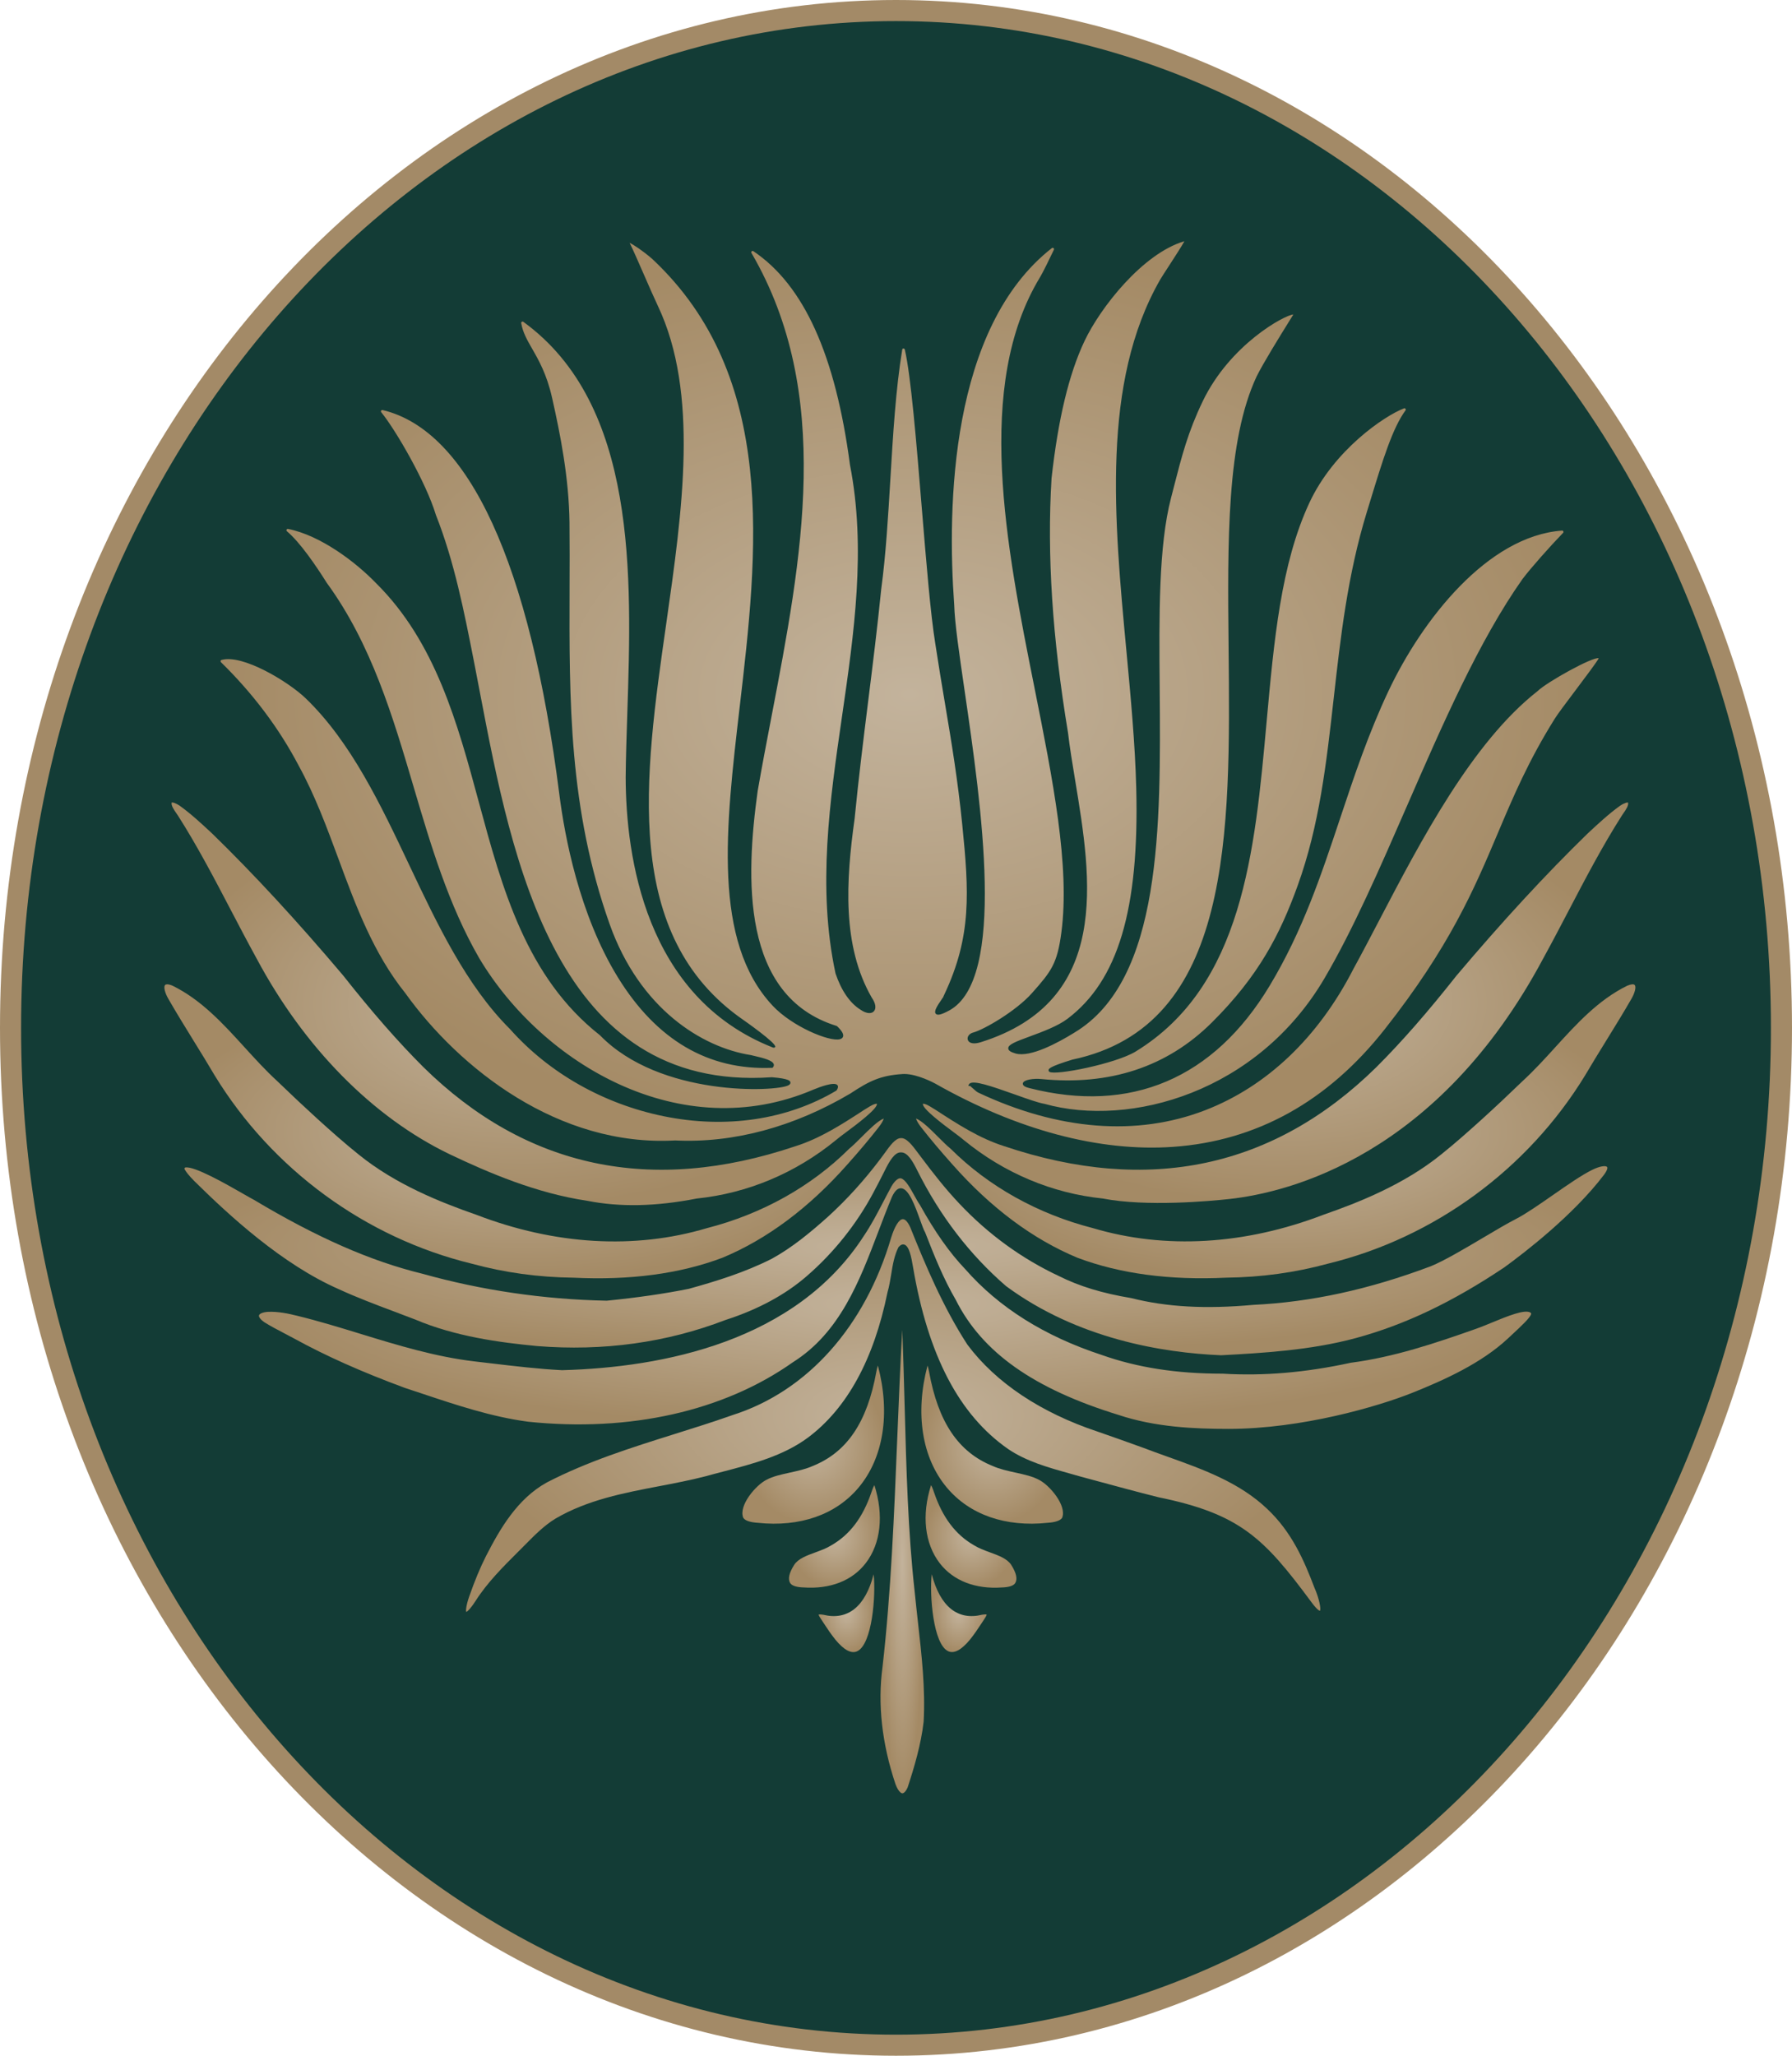 <svg xmlns="http://www.w3.org/2000/svg" width="170" height="195" viewBox="0 0 170 195" fill="none"><path d="M169 97.5C169 150.929 131.267 194 85 194C38.733 194 1 150.929 1 97.5C1 44.071 38.733 1 85 1C131.267 1 169 44.071 169 97.5Z" fill="#133C36" stroke="#A38A67" stroke-width="2"></path><path d="M142.082 79.056C143.581 75.51 144.999 72.164 147.496 68.17C147.778 67.717 148.604 66.62 149.48 65.458C150.388 64.25 151.511 62.76 151.663 62.443C151.154 62.249 146.73 64.703 145.854 65.566C139.674 70.405 134.791 79.74 130.869 87.244C130.006 88.895 129.19 90.455 128.404 91.889C125.066 98.407 120.19 103.052 114.312 105.319C107.85 107.81 100.409 107.229 92.799 103.638C92.669 103.578 92.512 103.437 92.363 103.301C92.258 103.205 92.098 103.064 92.046 103.049C92.051 103.052 92.073 103.052 92.093 103.039C92.106 103.032 92.113 103.022 92.118 103.014H91.876C91.876 102.979 91.881 102.949 91.889 102.923C91.906 102.863 91.944 102.813 91.998 102.772C92.415 102.476 93.969 102.996 96.295 103.824C97.448 104.234 98.535 104.622 99.072 104.703C107.243 106.992 119.329 103.585 125.664 92.773C128.376 88.145 130.852 82.466 133.471 76.457C136.84 68.734 140.32 60.747 144.43 54.929C145.251 53.84 147.032 51.844 148.285 50.543C148.34 50.486 148.317 50.42 148.307 50.402C148.297 50.385 148.262 50.317 148.182 50.329C141.089 50.853 134.886 58.845 131.727 65.531C129.824 69.559 128.461 73.641 127.146 77.584C125.303 83.11 123.561 88.326 120.45 93.5C115.153 102.309 107.263 105.669 97.635 103.208C97.355 103.137 96.991 103.014 97.033 102.762C97.096 102.408 98.084 102.284 98.765 102.352C105.282 103.004 110.729 101.2 114.96 96.995C119.427 92.554 121.445 88.598 123.099 84.021C125.168 78.299 125.832 72.398 126.533 66.15C127.176 60.43 127.84 54.517 129.666 48.571L129.991 47.509C131.168 43.656 132.099 40.611 133.337 38.923C133.387 38.855 133.349 38.797 133.337 38.779C133.309 38.742 133.254 38.709 133.187 38.737C131.356 39.439 126.55 42.67 124.21 47.705C121.515 53.498 120.856 60.772 120.158 68.475C119.042 80.787 117.89 93.52 107.742 99.74C105.853 100.898 100.11 102.04 99.556 101.67C99.496 101.63 99.466 101.567 99.476 101.499C99.493 101.383 99.521 101.187 101.737 100.51C116.912 97.314 116.729 79.084 116.552 61.452C116.45 51.354 116.355 41.814 119.21 35.709C119.858 34.406 121.42 31.887 122.259 30.536C122.461 30.209 122.615 29.962 122.693 29.834C121.917 29.857 116.687 32.655 114.087 38.087C112.692 41.001 112.131 43.186 111.355 46.205L111.091 47.234C109.905 51.801 109.958 58.359 110.015 65.299C110.12 78.271 110.237 92.974 101.929 97.946L101.861 97.989C100.404 98.887 97.749 100.337 96.337 99.929C95.868 99.793 95.656 99.645 95.649 99.446C95.636 99.086 96.302 98.824 97.692 98.314C98.875 97.878 100.347 97.337 101.273 96.635C106.068 93.007 108.077 86.275 107.792 74.806C107.687 70.606 107.266 66.107 106.859 61.759C105.686 49.245 104.474 36.303 110.043 26.555C110.162 26.346 110.492 25.835 110.876 25.247C111.388 24.459 112.116 23.334 112.361 22.881C108.406 24.041 104.389 29.172 102.884 32.348C101.407 35.468 100.382 39.733 99.755 45.382C99.316 52.604 99.828 60.501 101.32 69.516C101.485 70.928 101.737 72.451 102.004 74.066C103.543 83.376 105.457 94.964 93.041 98.86C92.34 99.079 92.036 98.92 91.918 98.804C91.809 98.698 91.766 98.553 91.806 98.399C91.861 98.188 92.061 98.012 92.325 97.941C93.331 97.674 96.377 95.915 97.894 94.207C99.751 92.123 100.302 91.391 100.689 88.444C101.515 82.154 99.875 73.948 98.141 65.261C95.457 51.819 92.412 36.583 98.668 26.288C98.945 25.83 99.534 24.62 99.98 23.686C100.02 23.603 99.963 23.551 99.945 23.535C99.908 23.505 99.845 23.488 99.785 23.533C90.137 31.092 89.84 47.994 90.524 57.395C90.566 59.054 91 62.035 91.504 65.485C93.096 76.411 95.499 92.921 90.035 95.858C89.299 96.253 88.934 96.341 88.775 96.162C88.575 95.936 88.882 95.447 89.339 94.786C89.396 94.703 89.463 94.607 89.513 94.526L89.493 94.529L89.593 94.318C92.191 88.804 91.928 84.607 91.285 78.218C90.851 73.915 90.274 70.473 89.663 66.829C89.359 65.017 89.044 63.143 88.727 61.052C88.281 58.319 87.871 53.331 87.435 48.047C86.933 41.935 86.412 35.614 85.835 33.16C85.818 33.085 85.748 33.062 85.706 33.06C85.683 33.06 85.606 33.07 85.591 33.163C84.975 36.9 84.718 41.225 84.468 45.41C84.256 48.961 84.039 52.634 83.6 55.868C83.246 59.401 82.802 62.979 82.37 66.439C81.913 70.103 81.442 73.89 81.075 77.649C80.249 83.565 79.875 89.713 82.697 94.627C83.076 95.163 83.151 95.671 82.889 95.941C82.692 96.144 82.255 96.207 81.631 95.775C80.633 95.156 79.812 93.968 79.266 92.345C79.261 92.327 79.256 92.312 79.254 92.297C77.524 84.202 78.722 75.931 79.882 67.931C81.015 60.113 82.188 52.028 80.633 44.096C79.258 33.674 76.259 27.046 71.466 23.825C71.406 23.785 71.347 23.807 71.312 23.84C71.294 23.858 71.242 23.915 71.287 23.993C79.071 37.35 76.077 52.941 73.18 68.019C72.734 70.339 72.275 72.737 71.876 75.04C70.738 83.256 70.276 94.506 79.361 97.314L79.411 97.342C79.86 97.772 80.042 98.079 79.982 98.314C79.96 98.404 79.887 98.522 79.68 98.575C78.672 98.839 75.132 97.362 73.29 95.389C67.579 89.275 68.837 78.49 70.169 67.073C71.883 52.378 73.827 35.722 61.855 24.542C60.9 23.724 60.091 23.211 59.73 23.032C60.047 23.669 60.57 24.867 61.122 26.13C61.586 27.194 62.068 28.294 62.404 29.003C66.329 37.287 64.737 48.417 63.2 59.182C61.122 73.724 58.974 88.761 70.518 96.748C70.551 96.771 73.712 98.978 73.542 99.305C73.477 99.426 73.328 99.368 73.27 99.345C61.197 94.552 59.37 81.225 59.355 73.706C59.375 71.781 59.44 69.781 59.51 67.665C59.937 54.617 60.466 38.377 49.645 30.526C49.582 30.481 49.522 30.513 49.505 30.523C49.487 30.533 49.432 30.576 49.445 30.652C49.597 31.537 50.009 32.257 50.488 33.09C51.102 34.159 51.865 35.493 52.362 37.685C53.155 41.18 53.974 45.327 54.026 49.565C54.046 51.623 54.041 53.699 54.033 55.707C53.998 66.525 53.966 76.741 57.826 87.637C60.685 95.709 66.621 99.358 71.222 100.08C71.322 100.105 71.424 100.128 71.549 100.158C72.459 100.367 73.285 100.586 73.4 100.941C73.422 101.014 73.427 101.127 73.323 101.248L73.288 101.288L73.235 101.29C67.182 101.534 62.27 98.643 58.609 92.697C54.944 86.743 53.562 79.282 53.065 75.365C50.278 53.447 44.477 40.838 36.291 38.895C36.211 38.878 36.166 38.935 36.156 38.953C36.146 38.971 36.114 39.036 36.164 39.099C37.568 40.823 40.425 45.777 41.346 48.83C43.095 53.256 44.033 58.022 44.939 62.632L45.078 63.346C45.231 64.126 45.383 64.924 45.538 65.737C48.592 81.708 52.776 103.578 73.193 102.184C73.21 102.184 73.228 102.184 73.245 102.184C74.915 102.32 74.962 102.554 74.984 102.664C74.999 102.74 74.98 102.85 74.8 102.946C73.632 103.575 62.614 104.063 56.918 98.203C49.919 92.705 47.633 84.252 45.423 76.079C43.402 68.606 41.311 60.88 35.655 55.297C33.741 53.316 30.415 50.787 27.329 50.173C27.254 50.158 27.206 50.201 27.184 50.246C27.174 50.267 27.149 50.334 27.214 50.39C28.451 51.427 29.953 53.621 30.996 55.282C35.233 61.082 37.269 67.974 39.238 74.64C40.864 80.148 42.548 85.845 45.468 90.9C51.473 100.946 64.625 108.726 77.17 103.354C77.759 103.11 79.159 102.581 79.441 102.931C79.533 103.047 79.51 103.21 79.371 103.419L79.331 103.457C74.668 106.227 68.854 107.088 62.956 105.88C57.249 104.713 52.077 101.779 48.387 97.621C44.238 93.492 41.488 87.682 38.828 82.063C36.116 76.331 33.309 70.402 29.015 66.255C27.386 64.673 23 62.02 21.006 62.604C20.949 62.622 20.931 62.67 20.926 62.687C20.914 62.733 20.929 62.78 20.961 62.813C24 65.785 26.483 69.091 28.344 72.642C29.889 75.458 31.024 78.535 32.124 81.509C33.746 85.898 35.425 90.437 38.439 94.192C43.577 101.361 52.993 108.797 64.049 108.178C69.555 108.449 75.299 106.909 80.683 103.719C82.475 102.528 83.56 102.01 85.626 101.879C85.678 101.877 85.731 101.874 85.786 101.874C87.038 101.874 88.623 102.732 88.692 102.77H88.695C96.492 107.194 104.304 109.277 111.283 108.787C119.205 108.233 125.949 104.491 131.333 97.669C137.533 89.808 139.846 84.343 142.082 79.056Z" fill="url(#paint0_radial_5_77)"></path><path d="M151.052 110.966C150.071 111.444 148.669 112.418 147.314 113.361C146.049 114.242 144.742 115.15 143.814 115.626C143 116.041 141.895 116.695 140.725 117.39C138.903 118.469 137.022 119.584 135.737 120.11C129.881 122.314 124.377 123.512 118.905 123.774C114.354 124.187 110.669 123.98 107.316 123.132C104.569 122.674 102.39 122.01 100.459 121.044C96.936 119.395 93.765 117.09 91.035 114.197C89.738 112.83 88.603 111.391 87.298 109.65C87.228 109.557 87.156 109.461 87.083 109.363C86.579 108.686 86.003 107.913 85.464 107.956C84.942 107.956 84.411 108.701 83.939 109.36C83.802 109.554 83.667 109.74 83.538 109.904C82.011 111.934 80.332 113.789 78.543 115.417C76.946 116.844 75.197 118.313 73.223 119.398C70.638 120.706 67.906 121.544 65.339 122.254C63.023 122.719 60.498 123.084 57.591 123.376C57.574 123.379 57.559 123.379 57.544 123.379C51.583 123.258 45.71 122.4 40.081 120.825C35.181 119.632 30.098 117.402 24.095 113.814C23.873 113.698 23.514 113.492 23.06 113.233C21.445 112.307 18.429 110.586 17.578 110.744C17.541 110.752 17.521 110.779 17.511 110.8C17.493 110.837 17.496 110.885 17.516 110.92C17.64 111.137 17.907 111.512 18.476 112.073C21.777 115.332 26.782 119.936 32.132 122.284C33.826 123.064 35.6 123.734 37.316 124.378C38.013 124.639 38.709 124.901 39.4 125.17C43.185 126.773 47.364 127.34 50.952 127.682C57.23 128.188 63.24 127.355 68.817 125.211C71.921 124.212 74.528 122.8 76.576 121.011C79.091 118.827 81.25 116.122 82.822 113.188C83.208 112.475 83.575 111.746 83.932 111.041C84.353 110.188 84.865 109.267 85.481 109.312C85.489 109.312 85.496 109.312 85.506 109.312C86.118 109.312 86.617 110.213 87.036 111.059C89.184 115.354 92.013 119.033 95.442 121.997C102.228 127.002 110.282 128.323 115.844 128.555C119.626 128.351 124.317 128.094 128.624 126.924C133.292 125.654 137.766 123.525 142.701 120.223C144.565 118.87 149.228 115.301 152.15 111.454C152.479 111.019 152.524 110.777 152.459 110.694C152.334 110.543 151.778 110.606 151.052 110.966Z" fill="url(#paint1_radial_5_77)"></path><path d="M24.567 124.808C24.562 124.936 24.701 125.165 25.106 125.44C25.694 125.807 26.331 126.139 26.947 126.461C27.266 126.627 27.588 126.796 27.903 126.967C30.944 128.635 34.28 130.123 38.397 131.647C38.938 131.826 39.482 132.007 40.029 132.188C43.287 133.276 46.656 134.403 50.101 134.858C59.732 135.865 68.657 133.859 75.224 129.214C79.683 126.406 81.537 121.524 83.331 116.804C83.745 115.714 84.174 114.587 84.623 113.515C84.88 112.974 85.15 112.712 85.456 112.712C85.464 112.712 85.474 112.712 85.481 112.712C86.212 112.747 86.804 114.383 87.278 115.696C87.467 116.22 87.63 116.673 87.752 116.877C87.762 116.892 87.769 116.907 87.774 116.924C88.635 119.139 89.503 121.295 90.671 123.301C93.164 128.276 98.064 131.738 106.093 134.209C109.579 135.379 113.316 135.538 116.51 135.54C116.518 135.54 116.525 135.54 116.53 135.54C123.504 135.54 130.739 133.404 133.918 132.141C137.012 130.905 140.513 129.325 143.038 126.975L143.364 126.67C144.33 125.772 145.166 124.999 145.256 124.634C145.268 124.587 145.231 124.536 145.191 124.511C144.667 124.159 142.933 124.876 141.541 125.45C141.019 125.666 140.525 125.867 140.096 126.021C136.119 127.43 132.212 128.736 128.135 129.267C123.856 130.198 119.883 130.535 115.984 130.301C115.959 130.301 115.934 130.301 115.909 130.301C111.61 130.301 107.882 129.72 104.519 128.527C99.102 126.753 94.748 124.02 91.582 120.402C90.092 118.842 88.72 116.899 87.27 114.295C87.103 114.061 86.924 113.736 86.734 113.391C86.347 112.692 85.908 111.897 85.479 111.773C85.227 111.711 84.882 111.995 84.568 112.538C84.306 113.016 84.052 113.505 83.797 113.993C83.238 115.067 82.662 116.177 81.968 117.204C75.499 127.274 62.853 129.705 53.385 129.969H53.28C51.112 129.858 48.831 129.589 46.626 129.327C46.082 129.262 45.54 129.199 45.004 129.136C41.289 128.698 37.691 127.594 34.21 126.527C32.259 125.928 30.24 125.311 28.224 124.816C27.371 124.602 26.373 124.393 25.43 124.436C24.938 124.461 24.562 124.624 24.567 124.808Z" fill="url(#paint2_radial_5_77)"></path><path d="M124.699 150.613C123.716 148.029 122.56 145.329 120.193 143.107C117.558 140.608 114.107 139.373 110.771 138.18C110.013 137.908 109.227 137.626 108.468 137.337C106.994 136.801 105.537 136.285 104.142 135.802C98.75 134.01 94.476 131.164 91.789 127.568L91.769 127.541C89.453 123.973 87.762 119.931 86.357 116.426C86.125 115.915 85.88 115.644 85.651 115.644C85.646 115.644 85.638 115.644 85.633 115.644C85.287 115.666 84.877 116.318 84.543 117.385C82.07 125.82 76.604 131.952 69.543 134.212C67.691 134.868 65.783 135.467 63.936 136.046C59.899 137.314 55.722 138.628 51.883 140.616C49.071 142.163 47.426 145.032 46.106 147.601C45.553 148.693 45.029 149.956 44.502 151.466C44.208 152.317 44.18 152.812 44.233 152.9V152.895C44.293 152.893 44.565 152.702 45.108 151.869C46.224 150.117 47.706 148.64 49.138 147.211C49.355 146.995 49.57 146.781 49.784 146.564L49.872 146.476C50.737 145.601 51.631 144.697 52.699 144.048C55.735 142.271 59.193 141.612 62.536 140.973C63.986 140.696 65.483 140.409 66.923 140.037C67.489 139.878 68.066 139.73 68.642 139.579C71.429 138.849 74.311 138.097 76.646 136.366C80.356 133.593 82.896 128.952 84.196 122.574C84.358 122.017 84.451 121.441 84.543 120.883C84.683 120.014 84.83 119.114 85.227 118.318L85.244 118.291C85.426 118.084 85.606 118.006 85.783 118.057C86.247 118.193 86.449 119.194 86.619 120.211C88.044 128.573 90.99 134.209 95.629 137.443C97.358 138.618 99.421 139.194 101.417 139.753C101.764 139.851 102.111 139.946 102.455 140.047L104.025 140.472C105.946 140.993 107.934 141.532 109.893 142.022C117.633 143.605 119.903 145.882 124.417 151.985C125.028 152.812 125.21 152.79 125.213 152.787C125.342 152.689 125.155 151.627 124.699 150.613Z" fill="url(#paint3_radial_5_77)"></path><path d="M83.248 104.572L83.246 104.599L83.248 104.572Z" fill="url(#paint4_radial_5_77)"></path><path d="M16.899 77.39C18.733 80.271 20.347 83.359 21.909 86.346C22.695 87.851 23.511 89.408 24.342 90.918C28.858 99.373 35.353 105.963 42.628 109.473C46.381 111.26 50.875 113.183 55.72 113.905C58.829 114.516 62.222 114.446 66.102 113.688C70.925 113.19 75.486 111.273 79.313 108.137C79.498 107.971 79.86 107.702 80.319 107.36C81.215 106.693 83.273 105.163 83.191 104.695C82.916 104.695 82.572 104.911 82.265 105.103C82.17 105.163 82.08 105.218 81.996 105.266C79.945 106.602 77.839 107.976 75.463 108.724C61.785 113.331 49.907 110.805 40.158 101.217C37.748 98.807 35.325 96.039 32.538 92.511C28.172 87.347 24.117 82.954 20.148 79.086L20.118 79.058C19.135 78.142 18.117 77.194 17.051 76.431C16.6 76.132 16.35 76.102 16.29 76.122C16.21 76.394 16.508 76.824 16.727 77.138C16.792 77.229 16.849 77.315 16.899 77.39Z" fill="url(#paint5_radial_5_77)"></path><path d="M146.396 90.921C147.227 89.411 148.04 87.853 148.829 86.348C150.39 83.361 152.005 80.271 153.839 77.393C153.886 77.317 153.946 77.232 154.008 77.141C154.228 76.826 154.525 76.396 154.445 76.124C154.383 76.104 154.136 76.137 153.681 76.436C152.621 77.196 151.603 78.143 150.62 79.058L150.585 79.091C146.618 82.956 142.563 87.35 138.195 92.516C135.41 96.041 132.99 98.807 130.58 101.217C120.831 110.805 108.95 113.329 95.272 108.724C92.902 107.976 90.793 106.602 88.757 105.276C88.66 105.218 88.568 105.163 88.473 105.103C88.166 104.911 87.822 104.695 87.55 104.695C87.467 105.163 89.526 106.693 90.421 107.36C90.881 107.702 91.242 107.971 91.432 108.142C95.257 111.275 99.815 113.193 104.613 113.686C108.763 114.494 114.856 113.927 116.625 113.734C122.241 113.117 136.383 109.667 146.396 90.921Z" fill="url(#paint6_radial_5_77)"></path><path d="M154.365 93.502C151.633 94.841 149.557 97.123 147.549 99.33C146.558 100.42 145.535 101.545 144.442 102.546C143.1 103.844 141.845 105.022 140.612 106.142C139.382 107.254 138.067 108.429 136.713 109.511C133.199 112.357 128.908 114.058 125.565 115.221C118.097 118.089 110.532 118.53 103.688 116.497C98.458 115.158 93.782 112.548 90.169 108.953C89.845 108.693 89.448 108.296 89.024 107.873C88.281 107.131 87.445 106.298 86.893 106.097C86.963 106.318 87.138 106.615 87.388 106.932C88.233 108.017 89.201 109.166 90.352 110.455C93.989 114.569 97.979 117.546 102.211 119.305C106.228 120.822 110.981 121.456 116.33 121.195C119.636 121.159 122.882 120.714 125.981 119.866C136.051 117.42 144.941 110.908 150.376 102C151.017 100.913 151.69 99.818 152.344 98.761C153.153 97.45 153.988 96.097 154.767 94.745C155.099 94.174 155.233 93.611 155.081 93.437C154.984 93.329 154.729 93.349 154.365 93.502Z" fill="url(#paint7_radial_5_77)"></path><path d="M18.389 98.759C19.043 99.818 19.721 100.915 20.362 102.005C25.797 110.91 34.687 117.423 44.752 119.868C47.856 120.717 51.099 121.162 54.4 121.197C59.757 121.461 64.508 120.825 68.53 119.307C72.756 117.551 76.746 114.574 80.384 110.46C81.532 109.174 82.5 108.022 83.348 106.937C83.597 106.62 83.772 106.326 83.842 106.102C83.291 106.3 82.455 107.136 81.711 107.878C81.29 108.298 80.89 108.696 80.569 108.955C76.953 112.554 72.277 115.163 67.045 116.502C60.206 118.535 52.641 118.094 45.171 115.223C41.83 114.061 37.538 112.362 34.025 109.514C32.673 108.432 31.358 107.257 30.128 106.144C28.898 105.025 27.643 103.847 26.296 102.546C25.205 101.547 24.182 100.42 23.192 99.333C21.183 97.126 19.107 94.844 16.368 93.5C16.161 93.412 15.989 93.369 15.861 93.369C15.769 93.369 15.699 93.392 15.657 93.439C15.505 93.615 15.639 94.177 15.971 94.748C16.747 96.099 17.583 97.45 18.389 98.759Z" fill="url(#paint8_radial_5_77)"></path><path d="M85.821 133.411C85.758 131.054 85.693 128.615 85.599 126.298C85.596 126.255 85.596 126.215 85.594 126.174C85.591 126.207 85.586 126.242 85.584 126.28C85.399 129.564 85.259 133.014 85.122 136.351C84.828 143.608 84.523 151.111 83.72 158.127C83.248 161.647 83.662 165.382 84.95 169.232C85.095 169.627 85.262 169.898 85.444 170.042L85.486 170.069C85.546 170.105 85.604 170.115 85.666 170.095C85.813 170.049 85.973 169.848 86.105 169.546C86.719 167.674 87.38 165.46 87.622 163.311C87.794 160.185 87.435 157 87.088 153.917C86.981 152.961 86.869 151.972 86.776 151.006C86.14 145.367 85.978 139.29 85.821 133.411Z" fill="url(#paint9_radial_5_77)"></path><path d="M71.886 144.448C75.885 144.871 79.281 143.688 81.444 141.114C83.817 138.291 84.483 134.076 83.281 129.529C83.246 129.624 83.196 129.795 83.136 130.113C82.27 134.906 80.354 137.75 77.103 139.058C76.439 139.355 75.671 139.524 74.925 139.687C74.101 139.868 73.325 140.037 72.714 140.367C71.676 140.887 70.047 142.835 70.508 143.967L70.543 144.015C70.718 144.249 71.197 144.405 71.886 144.448Z" fill="url(#paint10_radial_5_77)"></path><path d="M82.672 141.537C81.863 143.935 80.616 145.585 78.862 146.584C78.425 146.859 77.884 147.058 77.362 147.249C76.522 147.556 75.728 147.848 75.344 148.431C74.852 149.212 74.728 149.78 74.965 150.168L75.01 150.223C75.192 150.437 75.613 150.56 76.23 150.578C78.757 150.757 80.848 149.939 82.128 148.275C83.56 146.418 83.857 143.728 82.951 140.88C82.899 140.955 82.809 141.127 82.672 141.537Z" fill="url(#paint11_radial_5_77)"></path><path d="M82.879 149.33C82.081 152.405 80.424 153.736 78.093 153.167L78.038 153.16C77.914 153.142 77.759 153.122 77.674 153.155L77.652 153.17C77.667 153.17 77.672 153.26 77.891 153.587L78.153 153.985C78.5 154.511 78.827 155.007 79.256 155.54C80.064 156.516 80.753 156.886 81.307 156.637C82.749 155.986 83.099 151.308 82.879 149.33Z" fill="url(#paint12_radial_5_77)"></path><path d="M98.561 140.369C97.947 140.039 97.171 139.868 96.347 139.687C95.604 139.524 94.833 139.355 94.167 139.056C90.921 137.75 89.002 134.906 88.136 130.11C88.074 129.795 88.026 129.624 87.991 129.529C86.789 134.073 87.455 138.291 89.828 141.114C91.991 143.686 95.384 144.871 99.381 144.448C100.075 144.403 100.552 144.249 100.729 144.013L100.761 143.967C101.223 142.835 99.593 140.887 98.561 140.369Z" fill="url(#paint13_radial_5_77)"></path><path d="M93.91 147.249C93.388 147.058 92.847 146.859 92.405 146.582C90.653 145.585 89.409 143.935 88.6 141.537C88.463 141.124 88.373 140.953 88.323 140.882C87.417 143.728 87.717 146.418 89.147 148.278C90.427 149.941 92.525 150.759 95.04 150.58C95.661 150.563 96.083 150.44 96.267 150.223L96.307 150.17C96.544 149.78 96.42 149.212 95.926 148.431C95.544 147.848 94.751 147.558 93.91 147.249Z" fill="url(#paint14_radial_5_77)"></path><path d="M93.164 153.167C90.851 153.733 89.197 152.405 88.391 149.325C88.168 151.282 88.518 155.98 89.96 156.632C90.514 156.881 91.203 156.511 92.013 155.535C92.44 155.004 92.769 154.506 93.116 153.98L93.378 153.582C93.578 153.283 93.6 153.182 93.6 153.152C93.515 153.119 93.361 153.14 93.234 153.157L93.164 153.167Z" fill="url(#paint15_radial_5_77)"></path><defs><radialGradient id="paint0_radial_5_77" cx="0" cy="0" r="1" gradientUnits="userSpaceOnUse" gradientTransform="translate(86.292 65.869) rotate(90) scale(42.988 65.371)"><stop stop-color="#C3B39C"></stop><stop offset="1" stop-color="#A48A65"></stop></radialGradient><radialGradient id="paint1_radial_5_77" cx="0" cy="0" r="1" gradientUnits="userSpaceOnUse" gradientTransform="translate(84.992 118.255) rotate(90) scale(10.3 67.493)"><stop stop-color="#C3B39C"></stop><stop offset="1" stop-color="#A48A65"></stop></radialGradient><radialGradient id="paint2_radial_5_77" cx="0" cy="0" r="1" gradientUnits="userSpaceOnUse" gradientTransform="translate(84.912 123.653) rotate(90) scale(11.888 60.346)"><stop stop-color="#C3B39C"></stop><stop offset="1" stop-color="#A48A65"></stop></radialGradient><radialGradient id="paint3_radial_5_77" cx="0" cy="0" r="1" gradientUnits="userSpaceOnUse" gradientTransform="translate(84.732 134.272) rotate(90) scale(18.628 40.521)"><stop stop-color="#C3B39C"></stop><stop offset="1" stop-color="#A48A65"></stop></radialGradient><radialGradient id="paint4_radial_5_77" cx="0" cy="0" r="1" gradientUnits="userSpaceOnUse" gradientTransform="translate(83.247 104.586) rotate(90) scale(0.014 0.001)"><stop stop-color="#C3B39C"></stop><stop offset="1" stop-color="#A48A65"></stop></radialGradient><radialGradient id="paint5_radial_5_77" cx="0" cy="0" r="1" gradientUnits="userSpaceOnUse" gradientTransform="translate(49.735 95.216) rotate(90) scale(19.099 33.458)"><stop stop-color="#C3B39C"></stop><stop offset="1" stop-color="#A48A65"></stop></radialGradient><radialGradient id="paint6_radial_5_77" cx="0" cy="0" r="1" gradientUnits="userSpaceOnUse" gradientTransform="translate(121.003 95.114) rotate(90) scale(18.994 33.456)"><stop stop-color="#C3B39C"></stop><stop offset="1" stop-color="#A48A65"></stop></radialGradient><radialGradient id="paint7_radial_5_77" cx="0" cy="0" r="1" gradientUnits="userSpaceOnUse" gradientTransform="translate(121.018 107.31) rotate(90) scale(13.942 34.125)"><stop stop-color="#C3B39C"></stop><stop offset="1" stop-color="#A48A65"></stop></radialGradient><radialGradient id="paint8_radial_5_77" cx="0" cy="0" r="1" gradientUnits="userSpaceOnUse" gradientTransform="translate(49.718 107.312) rotate(90) scale(13.943 34.124)"><stop stop-color="#C3B39C"></stop><stop offset="1" stop-color="#A48A65"></stop></radialGradient><radialGradient id="paint9_radial_5_77" cx="0" cy="0" r="1" gradientUnits="userSpaceOnUse" gradientTransform="translate(85.599 148.14) rotate(90) scale(21.965 2.068)"><stop stop-color="#C3B39C"></stop><stop offset="1" stop-color="#A48A65"></stop></radialGradient><radialGradient id="paint10_radial_5_77" cx="0" cy="0" r="1" gradientUnits="userSpaceOnUse" gradientTransform="translate(77.147 137.03) rotate(90) scale(7.502 6.719)"><stop stop-color="#C3B39C"></stop><stop offset="1" stop-color="#A48A65"></stop></radialGradient><radialGradient id="paint11_radial_5_77" cx="0" cy="0" r="1" gradientUnits="userSpaceOnUse" gradientTransform="translate(79.157 145.741) rotate(90) scale(4.861 4.309)"><stop stop-color="#C3B39C"></stop><stop offset="1" stop-color="#A48A65"></stop></radialGradient><radialGradient id="paint12_radial_5_77" cx="0" cy="0" r="1" gradientUnits="userSpaceOnUse" gradientTransform="translate(80.295 153.021) rotate(90) scale(3.691 2.644)"><stop stop-color="#C3B39C"></stop><stop offset="1" stop-color="#A48A65"></stop></radialGradient><radialGradient id="paint13_radial_5_77" cx="0" cy="0" r="1" gradientUnits="userSpaceOnUse" gradientTransform="translate(94.124 137.03) rotate(90) scale(7.502 6.718)"><stop stop-color="#C3B39C"></stop><stop offset="1" stop-color="#A48A65"></stop></radialGradient><radialGradient id="paint14_radial_5_77" cx="0" cy="0" r="1" gradientUnits="userSpaceOnUse" gradientTransform="translate(92.116 145.743) rotate(90) scale(4.861 4.308)"><stop stop-color="#C3B39C"></stop><stop offset="1" stop-color="#A48A65"></stop></radialGradient><radialGradient id="paint15_radial_5_77" cx="0" cy="0" r="1" gradientUnits="userSpaceOnUse" gradientTransform="translate(90.965 153.016) rotate(90) scale(3.691 2.636)"><stop stop-color="#C3B39C"></stop><stop offset="1" stop-color="#A48A65"></stop></radialGradient></defs></svg>